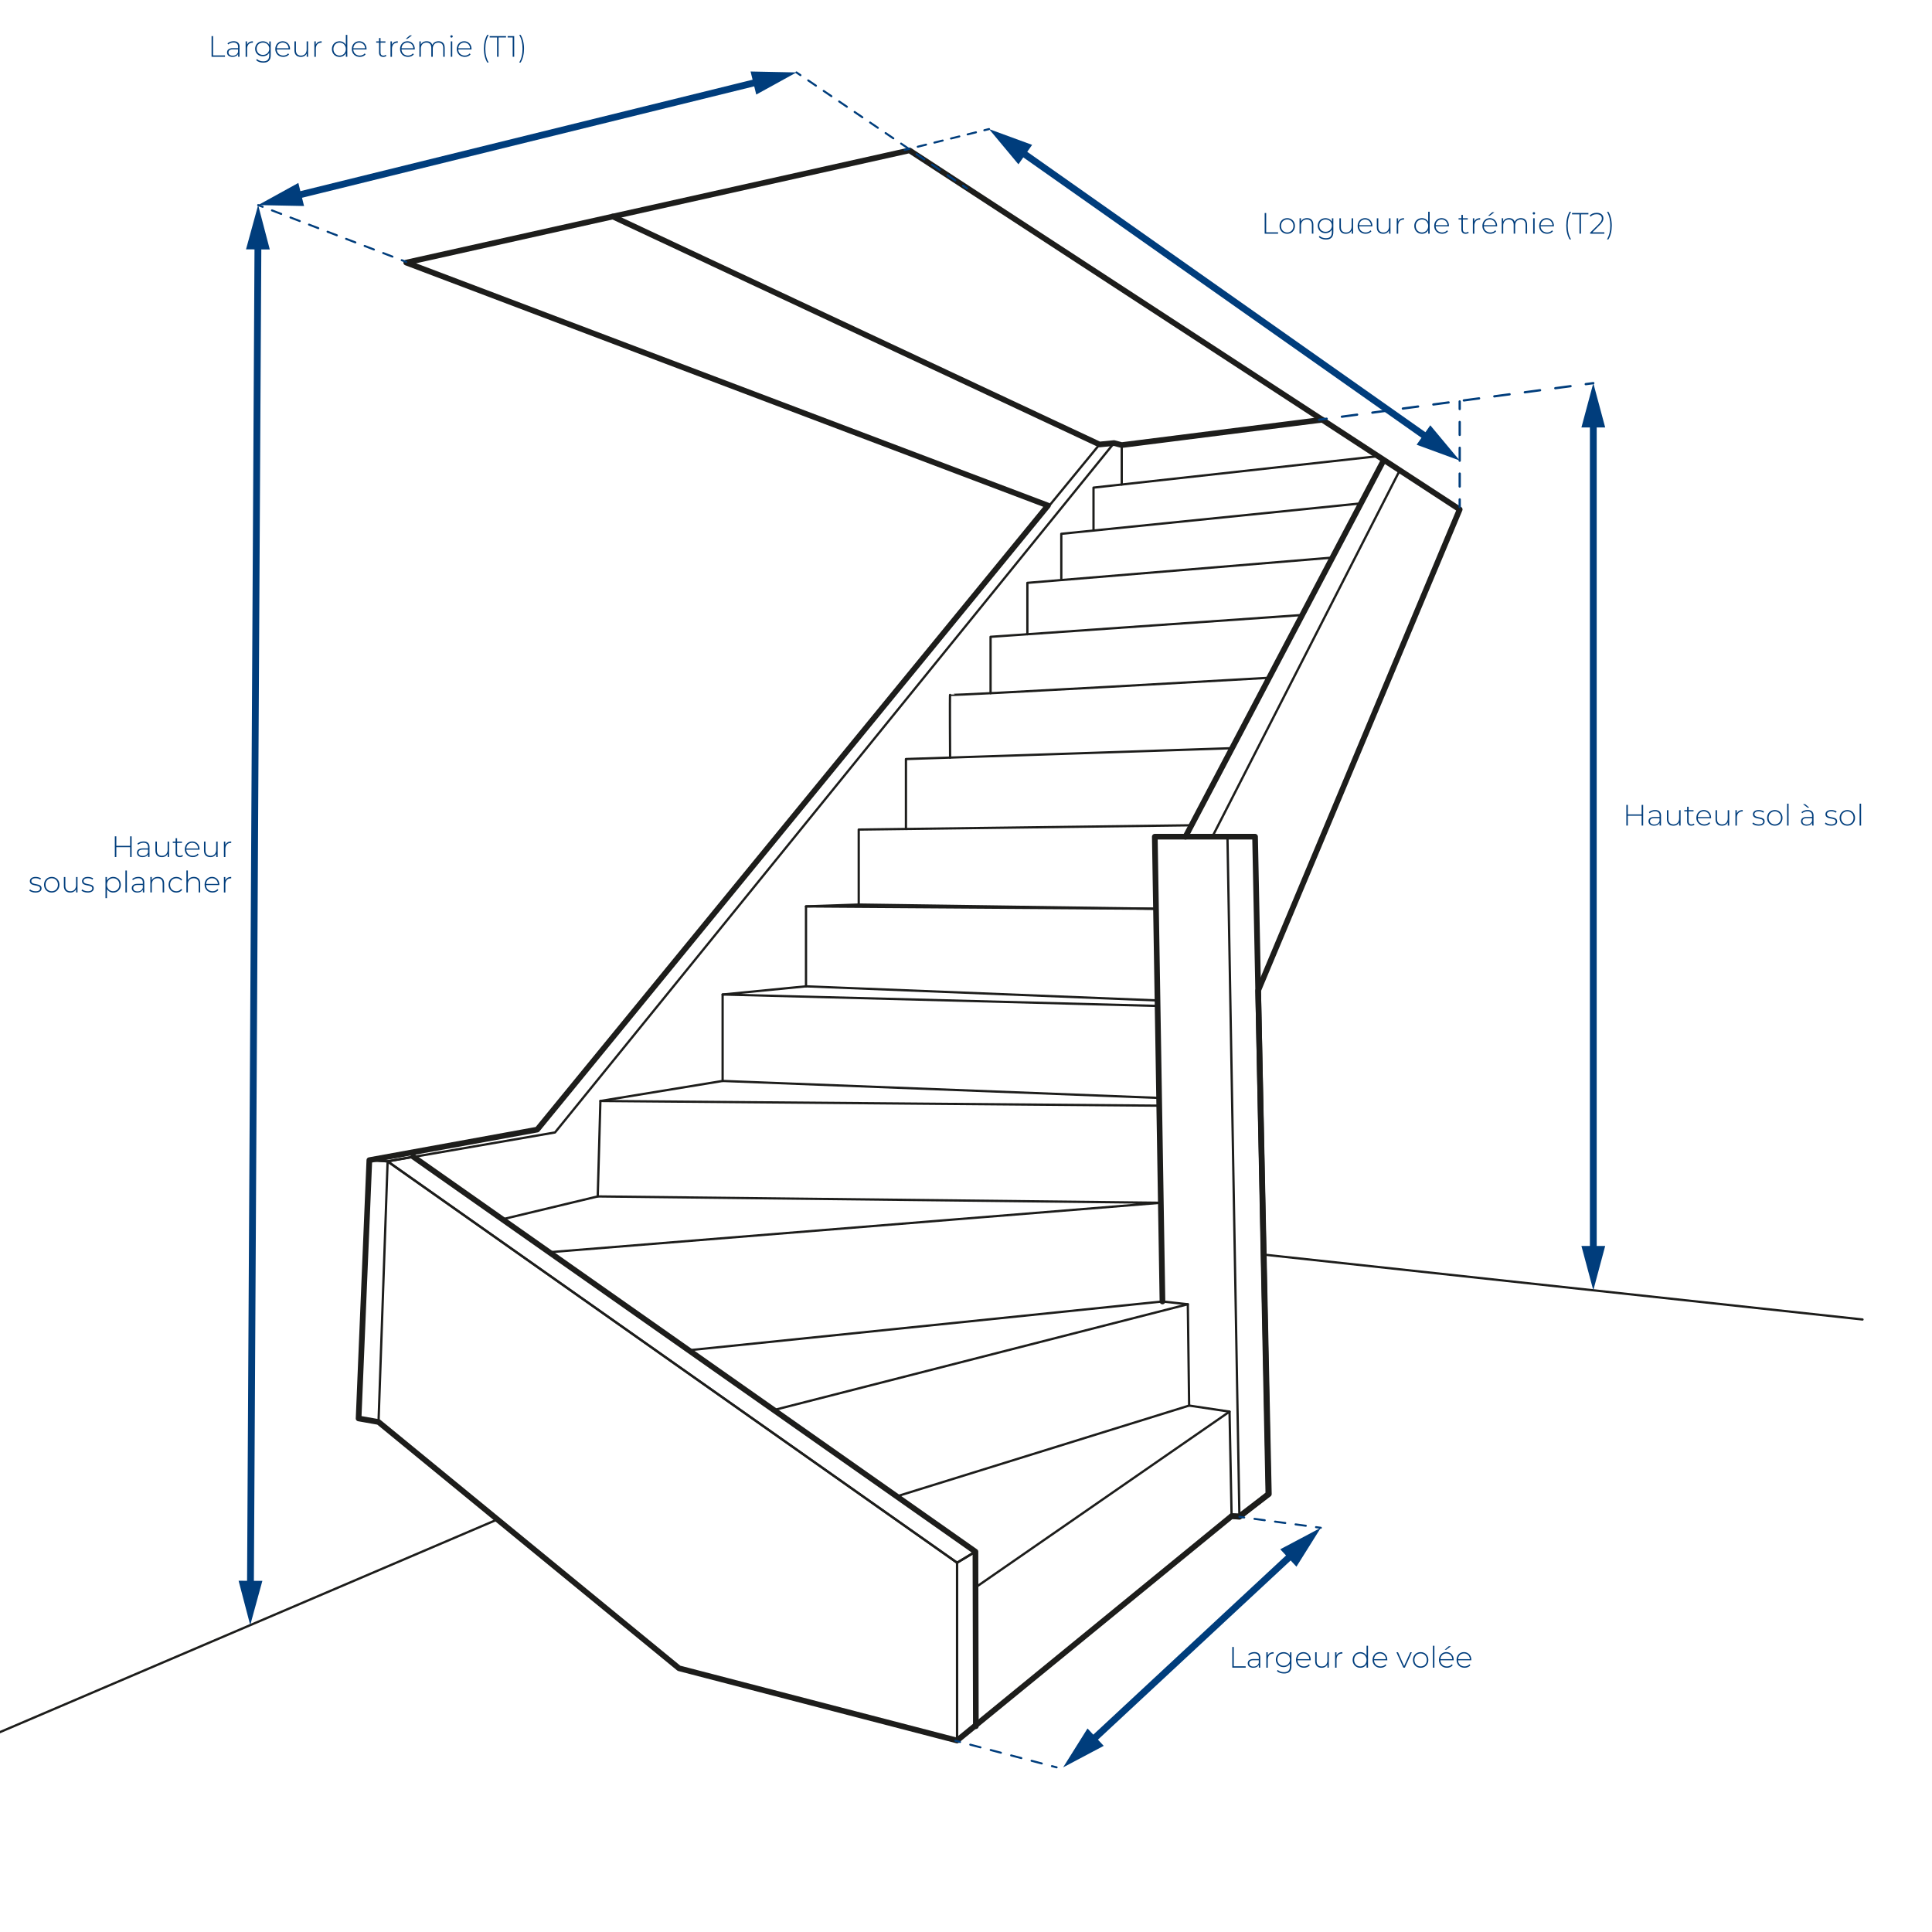 <?xml version="1.0" encoding="UTF-8"?>
<svg xmlns="http://www.w3.org/2000/svg" viewBox="0 0 850.39 850.39">
  <defs>
    <style>
      .cls-1 {
        stroke-width: 2.5px;
      }

      .cls-1, .cls-2, .cls-3, .cls-4, .cls-5, .cls-6, .cls-7, .cls-8, .cls-9, .cls-10, .cls-11, .cls-12 {
        fill: none;
        stroke-linecap: round;
        stroke-linejoin: round;
      }

      .cls-1, .cls-5 {
        stroke: #1d1d1b;
      }

      .cls-2 {
        stroke-dasharray: 0 0 4.65 4.65;
      }

      .cls-2, .cls-3, .cls-4, .cls-6, .cls-7, .cls-8, .cls-9, .cls-10, .cls-11, .cls-12 {
        stroke: #003d7c;
      }

      .cls-2, .cls-7, .cls-8, .cls-9, .cls-11, .cls-12 {
        stroke-width: .89px;
      }

      .cls-4 {
        stroke-width: 3px;
      }

      .cls-6 {
        stroke-dasharray: 0 0 5.68 5.68;
      }

      .cls-7 {
        stroke-dasharray: 0 0 4.12 4.12;
      }

      .cls-13 {
        fill: #003d7c;
        stroke-width: 0px;
      }

      .cls-9 {
        stroke-dasharray: 0 0 4.56 4.56;
      }

      .cls-10 {
        stroke-dasharray: 0 0 6.77 6.77;
      }

      .cls-11 {
        stroke-dasharray: 0 0 4.37 4.37;
      }

      .cls-12 {
        stroke-dasharray: 0 0 3.77 3.77;
      }
    </style>
  </defs>
  <g id="Calque_2" data-name="Calque 2">
    <g>
      <polygon class="cls-5" points="421.26 766.11 421.26 687.84 170.59 511.19 162.57 510.65 157.84 624.35 166.61 625.9 298.86 734.31 421.26 766.11"/>
      <polygon class="cls-5" points="421.26 766.11 429.53 759.81 429.35 682.98 421.26 687.84 421.26 766.11"/>
      <polygon class="cls-5" points="429.39 698.72 541.19 621.34 542.1 667.33 429.53 759.81 429.39 698.72"/>
      <polyline class="cls-5" points="541.19 621.34 523.41 618.68 394.71 658.64 429.35 682.98 429.39 698.72"/>
      <polygon class="cls-5" points="421.26 687.84 429.35 682.98 181.91 509.13 170.59 511.19 421.26 687.84"/>
      <polygon class="cls-5" points="170.59 511.19 244.3 498.46 490.35 195.01 483.96 195.64 236.47 497.2 162.57 510.65 170.59 511.19"/>
      <polyline class="cls-5" points="340.64 620.65 522.83 574.08 523.41 618.68"/>
      <polyline class="cls-5" points="522.83 574.08 511.67 572.86 303.17 594.33"/>
      <line class="cls-5" x1="545.54" y1="667.64" x2="540.28" y2="368.29"/>
      <polyline class="cls-5" points="241.76 551.18 510.96 529.41 263.1 526.62 221.13 536.68"/>
      <polyline class="cls-5" points="510.25 486.67 264.27 484.61 263.1 526.62"/>
      <polyline class="cls-5" points="264.27 484.61 318.07 475.79 318.07 437.74 354.77 434.14 354.77 398.96 377.98 398.15 377.98 365.14 525.08 363.25"/>
      <line class="cls-5" x1="377.98" y1="398.15" x2="508.82" y2="400"/>
      <line class="cls-5" x1="354.77" y1="398.96" x2="508.82" y2="400"/>
      <line class="cls-5" x1="354.77" y1="434.14" x2="509.49" y2="440.35"/>
      <line class="cls-5" x1="318.07" y1="437.74" x2="509.53" y2="442.77"/>
      <line class="cls-5" x1="318.07" y1="475.79" x2="510.19" y2="483.26"/>
      <polyline class="cls-5" points="553.82 437.24 642.5 224.23 400.3 66.19 178.8 115.58 461.76 222.7"/>
      <line class="cls-5" x1="615.82" y1="207.6" x2="533.8" y2="367.95"/>
      <polyline class="cls-5" points="398.76 364.87 398.76 334.1 542.31 329.32"/>
      <path class="cls-5" d="m418.2,333.45s-.18-28.14,0-27.6,140.42-7.52,140.42-7.52"/>
      <polyline class="cls-5" points="436.01 305.12 436.01 280.3 573.17 270.7"/>
      <polyline class="cls-5" points="452.21 279.17 452.21 256.55 586.48 245.43"/>
      <polyline class="cls-5" points="467.14 255.31 467.14 234.96 599.04 221.57"/>
      <polyline class="cls-5" points="481.32 233.52 481.32 214.63 606.57 200.79"/>
      <polyline class="cls-5" points="493.74 213.25 493.74 195.91 582 184.75"/>
      <line class="cls-5" x1="483.96" y1="195.64" x2="269.72" y2="95.3"/>
      <line class="cls-5" x1="218.95" y1="668.8" x2="-14.35" y2="768.54"/>
      <line class="cls-5" x1="556.2" y1="552.22" x2="819.8" y2="580.78"/>
      <line class="cls-5" x1="170.59" y1="511.87" x2="166.61" y2="625.9"/>
      <polyline class="cls-1" points="582 184.75 493.74 195.91 490.35 195.01 483.96 195.64 269.72 95.3"/>
      <polygon class="cls-1" points="642.5 224.23 400.3 66.19 178.8 115.58 461.27 222.52 236.47 497.2 162.57 510.65 157.84 624.35 166.61 625.9 298.86 734.31 421.26 766.11 542.1 667.33 545.54 667.42 558.5 657.61 553.79 435.99 642.5 224.23"/>
      <polyline class="cls-1" points="429.53 759.81 429.35 682.98 181.91 509.13"/>
      <path class="cls-1" d="m511.67,572.86l-3.37-204.58h44.13l5.85,289.37-12.73,9.99-3.44-.31"/>
      <line class="cls-1" x1="521.79" y1="368.29" x2="608.97" y2="202.71"/>
    </g>
  </g>
  <g id="Calque_5" data-name="Calque 5">
    <g>
      <line class="cls-3" x1="580.6" y1="184.75" x2="583.93" y2="184.31"/>
      <line class="cls-10" x1="590.64" y1="183.41" x2="694.63" y2="169.53"/>
      <line class="cls-3" x1="697.98" y1="169.08" x2="701.31" y2="168.64"/>
    </g>
    <g>
      <line class="cls-8" x1="113.63" y1="90.27" x2="115.62" y2="91.03"/>
      <line class="cls-11" x1="119.7" y1="92.6" x2="174.77" y2="113.73"/>
      <line class="cls-8" x1="176.81" y1="114.52" x2="178.8" y2="115.28"/>
    </g>
    <g>
      <line class="cls-8" x1="420.52" y1="766.2" x2="422.58" y2="766.74"/>
      <line class="cls-2" x1="427.07" y1="767.93" x2="460.77" y2="776.79"/>
      <line class="cls-8" x1="463.02" y1="777.38" x2="465.08" y2="777.92"/>
    </g>
    <g>
      <line class="cls-8" x1="545.54" y1="667.64" x2="547.65" y2="667.93"/>
      <line class="cls-9" x1="552.17" y1="668.54" x2="577" y2="671.88"/>
      <line class="cls-8" x1="579.26" y1="672.19" x2="581.37" y2="672.47"/>
    </g>
    <g>
      <line class="cls-8" x1="350.57" y1="31.88" x2="352.33" y2="33.08"/>
      <line class="cls-7" x1="355.74" y1="35.39" x2="422.16" y2="80.58"/>
      <line class="cls-8" x1="423.87" y1="81.74" x2="425.63" y2="82.94"/>
    </g>
    <g>
      <line class="cls-8" x1="398.23" y1="66" x2="400.29" y2="65.49"/>
      <line class="cls-12" x1="403.96" y1="64.58" x2="431.43" y2="57.78"/>
      <line class="cls-8" x1="433.26" y1="57.32" x2="435.33" y2="56.81"/>
    </g>
    <g>
      <line class="cls-4" x1="701.31" y1="184.59" x2="701.31" y2="551.99"/>
      <polygon class="cls-13" points="696.08 188.15 701.31 168.64 706.54 188.15 696.08 188.15"/>
      <polygon class="cls-13" points="696.08 548.43 701.31 567.94 706.54 548.43 696.08 548.43"/>
    </g>
    <g>
      <line class="cls-4" x1="629.46" y1="193.52" x2="448.37" y2="65.99"/>
      <polygon class="cls-13" points="629.56 187.2 642.5 202.71 623.54 195.75 629.56 187.2"/>
      <polygon class="cls-13" points="454.3 63.77 435.33 56.81 448.27 72.32 454.3 63.77"/>
    </g>
    <g>
      <line class="cls-4" x1="335.09" y1="35.69" x2="129.11" y2="86.45"/>
      <polygon class="cls-13" points="330.37 31.47 350.57 31.88 332.87 41.62 330.37 31.47"/>
      <polygon class="cls-13" points="131.32 80.52 113.63 90.27 133.83 90.68 131.32 80.52"/>
    </g>
    <g>
      <line class="cls-4" x1="113.54" y1="106.21" x2="110.23" y2="699.37"/>
      <polygon class="cls-13" points="108.29 109.75 113.63 90.27 118.75 109.81 108.29 109.75"/>
      <polygon class="cls-13" points="105.02 695.78 110.14 715.32 115.48 695.83 105.02 695.78"/>
    </g>
    <g>
      <line class="cls-3" x1="642.5" y1="223.18" x2="642.5" y2="219.82"/>
      <line class="cls-6" x1="642.5" y1="214.14" x2="642.5" y2="182.89"/>
      <line class="cls-3" x1="642.5" y1="180.05" x2="642.5" y2="176.7"/>
    </g>
    <g>
      <line class="cls-4" x1="479.63" y1="767.06" x2="569.69" y2="683.33"/>
      <polygon class="cls-13" points="485.81 768.46 467.95 777.92 478.68 760.8 485.81 768.46"/>
      <polygon class="cls-13" points="570.64 689.59 581.37 672.47 563.52 681.93 570.64 689.59"/>
    </g>
  </g>
  <g id="Calque_4" data-name="Calque 4">
    <g>
      <path class="cls-13" d="m93.12,15.89h.66v8.5h5.24v.6h-5.9v-9.1Z"/>
      <path class="cls-13" d="m105.43,20.69v4.3h-.62v-1.21c-.43.78-1.26,1.26-2.44,1.26-1.52,0-2.44-.78-2.44-1.94,0-1.03.65-1.9,2.54-1.9h2.33v-.55c0-1.26-.69-1.94-2.01-1.94-.94,0-1.78.35-2.34.86l-.32-.47c.68-.6,1.66-.96,2.72-.96,1.68,0,2.61.86,2.61,2.54Zm-.65,2.3v-1.27h-2.31c-1.4,0-1.9.58-1.9,1.37,0,.88.69,1.43,1.88,1.43s1.94-.55,2.33-1.52Z"/>
      <path class="cls-13" d="m111.32,18.16v.64c-.05,0-.1-.01-.16-.01-1.51,0-2.4,1-2.4,2.68v3.54h-.65v-6.79h.62v1.48c.42-.99,1.31-1.53,2.59-1.53Z"/>
      <path class="cls-13" d="m119.16,18.21v6.06c0,2.28-1.1,3.3-3.29,3.3-1.23,0-2.42-.39-3.11-1.08l.35-.49c.68.62,1.65.99,2.74.99,1.81,0,2.65-.83,2.65-2.64v-1.14c-.56.99-1.6,1.55-2.82,1.55-1.92,0-3.38-1.37-3.38-3.3s1.46-3.29,3.38-3.29c1.25,0,2.3.57,2.85,1.59v-1.53h.62Zm-.64,3.24c0-1.6-1.17-2.7-2.78-2.7s-2.77,1.1-2.77,2.7,1.17,2.72,2.77,2.72,2.78-1.12,2.78-2.72Z"/>
      <path class="cls-13" d="m127.65,21.76h-5.84c.07,1.61,1.25,2.7,2.87,2.7.86,0,1.65-.31,2.17-.95l.38.43c-.6.73-1.53,1.1-2.56,1.1-2.05,0-3.5-1.43-3.5-3.45s1.39-3.44,3.25-3.44,3.24,1.4,3.24,3.42c0,.05-.01.12-.01.18Zm-5.82-.51h5.2c-.09-1.47-1.16-2.52-2.6-2.52s-2.5,1.04-2.6,2.52Z"/>
      <path class="cls-13" d="m135.61,18.21v6.79h-.62v-1.46c-.44.95-1.37,1.51-2.56,1.51-1.73,0-2.83-.97-2.83-2.87v-3.96h.65v3.91c0,1.53.82,2.34,2.24,2.34,1.53,0,2.48-1.03,2.48-2.64v-3.61h.65Z"/>
      <path class="cls-13" d="m141.58,18.16v.64c-.05,0-.1-.01-.16-.01-1.51,0-2.4,1-2.4,2.68v3.54h-.65v-6.79h.62v1.48c.42-.99,1.31-1.53,2.59-1.53Z"/>
      <path class="cls-13" d="m152.87,15.35v9.65h-.64v-1.6c-.53,1.05-1.56,1.65-2.78,1.65-1.91,0-3.35-1.42-3.35-3.45s1.44-3.44,3.35-3.44c1.21,0,2.22.6,2.77,1.62v-4.43h.65Zm-.65,6.25c0-1.7-1.17-2.86-2.73-2.86s-2.73,1.16-2.73,2.86,1.17,2.86,2.73,2.86,2.73-1.16,2.73-2.86Z"/>
      <path class="cls-13" d="m161.34,21.76h-5.84c.07,1.61,1.25,2.7,2.87,2.7.86,0,1.65-.31,2.17-.95l.38.43c-.6.73-1.53,1.1-2.56,1.1-2.05,0-3.5-1.43-3.5-3.45s1.39-3.44,3.25-3.44,3.24,1.4,3.24,3.42c0,.05-.01.12-.01.18Zm-5.82-.51h5.2c-.09-1.47-1.16-2.52-2.6-2.52s-2.5,1.04-2.6,2.52Z"/>
      <path class="cls-13" d="m170.08,24.57c-.34.33-.88.48-1.39.48-1.2,0-1.85-.7-1.85-1.85v-4.43h-1.25v-.56h1.25v-1.48h.65v1.48h2.16v.56h-2.16v4.37c0,.87.43,1.35,1.26,1.35.4,0,.78-.13,1.05-.38l.27.46Z"/>
      <path class="cls-13" d="m175.1,18.16v.64c-.05,0-.1-.01-.16-.01-1.51,0-2.41,1-2.41,2.68v3.54h-.65v-6.79h.62v1.48c.42-.99,1.31-1.53,2.59-1.53Z"/>
      <path class="cls-13" d="m182.56,21.76h-5.84c.07,1.61,1.25,2.7,2.87,2.7.86,0,1.65-.31,2.17-.95l.38.43c-.6.73-1.53,1.1-2.56,1.1-2.05,0-3.5-1.43-3.5-3.45s1.39-3.44,3.25-3.44,3.24,1.4,3.24,3.42c0,.05-.01.12-.01.18Zm-5.82-.51h5.2c-.09-1.47-1.16-2.52-2.6-2.52s-2.5,1.04-2.6,2.52Zm2.56-4.15h-.7l1.81-1.53h.94l-2.04,1.53Z"/>
      <path class="cls-13" d="m195.74,21.03v3.96h-.65v-3.91c0-1.53-.79-2.34-2.12-2.34-1.53,0-2.48,1.03-2.48,2.64v3.61h-.65v-3.91c0-1.53-.79-2.34-2.12-2.34-1.53,0-2.48,1.03-2.48,2.64v3.61h-.65v-6.79h.62v1.46c.44-.95,1.37-1.51,2.6-1.51s2.12.56,2.48,1.64c.44-.99,1.43-1.64,2.74-1.64,1.64,0,2.7.97,2.7,2.87Z"/>
      <path class="cls-13" d="m198.21,16.04c0-.29.23-.53.53-.53s.53.23.53.52c0,.3-.23.53-.53.53s-.53-.23-.53-.52Zm.21,2.17h.65v6.79h-.65v-6.79Z"/>
      <path class="cls-13" d="m207.54,21.76h-5.84c.06,1.61,1.25,2.7,2.87,2.7.86,0,1.65-.31,2.17-.95l.38.43c-.6.73-1.53,1.1-2.56,1.1-2.05,0-3.5-1.43-3.5-3.45s1.39-3.44,3.25-3.44,3.24,1.4,3.24,3.42c0,.05-.01.12-.01.18Zm-5.82-.51h5.2c-.09-1.47-1.16-2.52-2.6-2.52s-2.5,1.04-2.6,2.52Z"/>
      <path class="cls-13" d="m212.99,21.43c0-2.4.53-4.55,1.48-6.08h.62c-1.01,1.73-1.47,3.73-1.47,6.08s.46,4.36,1.47,6.08h-.62c-.95-1.57-1.48-3.68-1.48-6.08Z"/>
      <path class="cls-13" d="m218.81,16.49h-3.28v-.6h7.21v.6h-3.28v8.5h-.66v-8.5Z"/>
      <path class="cls-13" d="m226.33,15.89v9.1h-.66v-8.5h-2.22v-.6h2.89Z"/>
      <path class="cls-13" d="m228.54,27.52c1.01-1.73,1.46-3.73,1.46-6.08s-.44-4.35-1.46-6.08h.61c.96,1.53,1.5,3.68,1.5,6.08s-.53,4.51-1.5,6.08h-.61Z"/>
    </g>
    <g>
      <path class="cls-13" d="m556.66,93.76h.66v8.5h5.24v.6h-5.9v-9.1Z"/>
      <path class="cls-13" d="m563.2,99.46c0-2.01,1.44-3.44,3.39-3.44s3.39,1.43,3.39,3.44-1.44,3.45-3.39,3.45-3.39-1.43-3.39-3.45Zm6.12,0c0-1.7-1.17-2.86-2.73-2.86s-2.73,1.16-2.73,2.86,1.17,2.86,2.73,2.86,2.73-1.16,2.73-2.86Z"/>
      <path class="cls-13" d="m578.08,98.89v3.96h-.65v-3.91c0-1.53-.82-2.34-2.2-2.34-1.6,0-2.57,1.03-2.57,2.64v3.61h-.65v-6.79h.62v1.47c.46-.95,1.4-1.52,2.69-1.52,1.65,0,2.76.97,2.76,2.87Z"/>
      <path class="cls-13" d="m586.88,96.07v6.06c0,2.28-1.1,3.3-3.29,3.3-1.23,0-2.42-.39-3.11-1.08l.35-.49c.68.62,1.65.99,2.74.99,1.81,0,2.65-.83,2.65-2.64v-1.14c-.56.99-1.6,1.55-2.82,1.55-1.92,0-3.38-1.37-3.38-3.3s1.46-3.29,3.38-3.29c1.25,0,2.3.57,2.85,1.59v-1.53h.62Zm-.64,3.24c0-1.6-1.17-2.7-2.78-2.7s-2.77,1.1-2.77,2.7,1.17,2.72,2.77,2.72,2.78-1.12,2.78-2.72Z"/>
      <path class="cls-13" d="m595.57,96.07v6.79h-.62v-1.46c-.44.95-1.37,1.51-2.56,1.51-1.73,0-2.83-.97-2.83-2.87v-3.96h.65v3.91c0,1.53.82,2.34,2.24,2.34,1.53,0,2.48-1.03,2.48-2.64v-3.61h.65Z"/>
      <path class="cls-13" d="m604.06,99.62h-5.84c.07,1.61,1.25,2.7,2.87,2.7.86,0,1.65-.31,2.17-.95l.38.43c-.6.73-1.53,1.1-2.56,1.1-2.05,0-3.5-1.43-3.5-3.45s1.39-3.44,3.25-3.44,3.24,1.4,3.24,3.42c0,.05-.01.12-.01.18Zm-5.82-.51h5.2c-.09-1.47-1.16-2.52-2.6-2.52s-2.5,1.04-2.6,2.52Z"/>
      <path class="cls-13" d="m612.03,96.07v6.79h-.62v-1.46c-.44.95-1.37,1.51-2.56,1.51-1.73,0-2.83-.97-2.83-2.87v-3.96h.65v3.91c0,1.53.82,2.34,2.24,2.34,1.53,0,2.48-1.03,2.48-2.64v-3.61h.65Z"/>
      <path class="cls-13" d="m618,96.02v.64c-.05,0-.1-.01-.16-.01-1.51,0-2.41,1-2.41,2.68v3.54h-.65v-6.79h.62v1.48c.42-.99,1.31-1.53,2.59-1.53Z"/>
      <path class="cls-13" d="m629.28,93.21v9.65h-.64v-1.6c-.53,1.05-1.56,1.65-2.78,1.65-1.91,0-3.35-1.42-3.35-3.45s1.44-3.44,3.35-3.44c1.21,0,2.22.6,2.77,1.62v-4.43h.65Zm-.65,6.25c0-1.7-1.17-2.86-2.73-2.86s-2.73,1.16-2.73,2.86,1.17,2.86,2.73,2.86,2.73-1.16,2.73-2.86Z"/>
      <path class="cls-13" d="m637.76,99.62h-5.84c.07,1.61,1.25,2.7,2.87,2.7.86,0,1.65-.31,2.17-.95l.38.43c-.6.73-1.53,1.1-2.56,1.1-2.05,0-3.5-1.43-3.5-3.45s1.39-3.44,3.25-3.44,3.24,1.4,3.24,3.42c0,.05-.01.12-.01.18Zm-5.82-.51h5.2c-.09-1.47-1.16-2.52-2.6-2.52s-2.5,1.04-2.6,2.52Z"/>
      <path class="cls-13" d="m646.49,102.43c-.34.33-.88.48-1.39.48-1.2,0-1.85-.7-1.85-1.85v-4.43h-1.25v-.56h1.25v-1.48h.65v1.48h2.16v.56h-2.16v4.37c0,.87.43,1.35,1.26,1.35.4,0,.78-.13,1.05-.38l.27.46Z"/>
      <path class="cls-13" d="m651.51,96.02v.64c-.05,0-.1-.01-.16-.01-1.51,0-2.4,1-2.4,2.68v3.54h-.65v-6.79h.62v1.48c.42-.99,1.31-1.53,2.59-1.53Z"/>
      <path class="cls-13" d="m658.97,99.62h-5.84c.07,1.61,1.25,2.7,2.87,2.7.86,0,1.65-.31,2.17-.95l.38.43c-.6.73-1.53,1.1-2.56,1.1-2.05,0-3.5-1.43-3.5-3.45s1.39-3.44,3.25-3.44,3.24,1.4,3.24,3.42c0,.05-.01.12-.01.18Zm-5.82-.51h5.2c-.09-1.47-1.16-2.52-2.6-2.52s-2.5,1.04-2.6,2.52Zm2.56-4.15h-.7l1.81-1.53h.94l-2.04,1.53Z"/>
      <path class="cls-13" d="m672.16,98.89v3.96h-.65v-3.91c0-1.53-.79-2.34-2.12-2.34-1.53,0-2.48,1.03-2.48,2.64v3.61h-.65v-3.91c0-1.53-.79-2.34-2.12-2.34-1.53,0-2.48,1.03-2.48,2.64v3.61h-.65v-6.79h.62v1.46c.44-.95,1.37-1.51,2.6-1.51s2.12.56,2.48,1.64c.44-.99,1.43-1.64,2.74-1.64,1.64,0,2.7.97,2.7,2.87Z"/>
      <path class="cls-13" d="m674.63,93.9c0-.29.23-.53.53-.53s.53.23.53.52c0,.3-.23.53-.53.53s-.53-.23-.53-.52Zm.21,2.17h.65v6.79h-.65v-6.79Z"/>
      <path class="cls-13" d="m683.96,99.62h-5.84c.07,1.61,1.25,2.7,2.87,2.7.86,0,1.65-.31,2.17-.95l.38.43c-.6.73-1.53,1.1-2.56,1.1-2.05,0-3.5-1.43-3.5-3.45s1.39-3.44,3.25-3.44,3.24,1.4,3.24,3.42c0,.05-.01.12-.01.18Zm-5.82-.51h5.2c-.09-1.47-1.16-2.52-2.6-2.52s-2.5,1.04-2.6,2.52Z"/>
      <path class="cls-13" d="m689.41,99.29c0-2.4.53-4.55,1.48-6.08h.62c-1.01,1.73-1.47,3.73-1.47,6.08s.46,4.36,1.47,6.08h-.62c-.95-1.57-1.48-3.68-1.48-6.08Z"/>
      <path class="cls-13" d="m695.23,94.35h-3.28v-.6h7.21v.6h-3.28v8.5h-.66v-8.5Z"/>
      <path class="cls-13" d="m706.18,102.26v.6h-6.25v-.47l3.85-3.82c1.08-1.08,1.29-1.72,1.29-2.41,0-1.14-.79-1.86-2.3-1.86-1.14,0-1.99.34-2.61,1.05l-.47-.42c.69-.79,1.77-1.25,3.13-1.25,1.78,0,2.93.92,2.93,2.41,0,.87-.29,1.64-1.48,2.82l-3.35,3.34h5.28Z"/>
      <path class="cls-13" d="m707.33,105.38c1.01-1.73,1.46-3.73,1.46-6.08s-.44-4.35-1.46-6.08h.61c.96,1.53,1.5,3.68,1.5,6.08s-.53,4.51-1.5,6.08h-.61Z"/>
    </g>
    <g>
      <path class="cls-13" d="m723.25,354.28v9.1h-.66v-4.33h-6.08v4.33h-.66v-9.1h.66v4.19h6.08v-4.19h.66Z"/>
      <path class="cls-13" d="m731.11,359.08v4.3h-.62v-1.21c-.43.78-1.26,1.26-2.44,1.26-1.52,0-2.44-.78-2.44-1.94,0-1.03.65-1.9,2.54-1.9h2.33v-.55c0-1.26-.69-1.94-2.02-1.94-.94,0-1.78.35-2.34.86l-.33-.47c.68-.6,1.66-.96,2.72-.96,1.68,0,2.61.86,2.61,2.54Zm-.65,2.3v-1.27h-2.31c-1.4,0-1.9.58-1.9,1.37,0,.88.69,1.43,1.89,1.43s1.94-.55,2.33-1.52Z"/>
      <path class="cls-13" d="m739.73,356.6v6.79h-.62v-1.46c-.44.95-1.37,1.51-2.56,1.51-1.73,0-2.83-.97-2.83-2.87v-3.96h.65v3.91c0,1.53.82,2.34,2.24,2.34,1.53,0,2.48-1.03,2.48-2.64v-3.61h.65Z"/>
      <path class="cls-13" d="m745.85,362.95c-.34.33-.88.48-1.39.48-1.2,0-1.85-.7-1.85-1.85v-4.43h-1.25v-.56h1.25v-1.48h.65v1.48h2.16v.56h-2.16v4.37c0,.87.43,1.35,1.26,1.35.4,0,.78-.13,1.05-.38l.27.46Z"/>
      <path class="cls-13" d="m753.15,360.14h-5.84c.07,1.61,1.25,2.7,2.87,2.7.86,0,1.65-.31,2.17-.95l.38.43c-.6.73-1.53,1.1-2.56,1.1-2.05,0-3.5-1.43-3.5-3.45s1.39-3.44,3.25-3.44,3.24,1.4,3.24,3.42c0,.05-.01.12-.01.18Zm-5.82-.51h5.2c-.09-1.47-1.16-2.52-2.6-2.52s-2.5,1.04-2.6,2.52Z"/>
      <path class="cls-13" d="m761.12,356.6v6.79h-.62v-1.46c-.44.95-1.37,1.51-2.56,1.51-1.73,0-2.83-.97-2.83-2.87v-3.96h.65v3.91c0,1.53.82,2.34,2.24,2.34,1.53,0,2.48-1.03,2.48-2.64v-3.61h.65Z"/>
      <path class="cls-13" d="m767.08,356.54v.64c-.05,0-.1-.01-.16-.01-1.51,0-2.41,1-2.41,2.68v3.54h-.65v-6.79h.62v1.48c.42-.99,1.31-1.53,2.59-1.53Z"/>
      <path class="cls-13" d="m771.33,362.56l.3-.52c.52.44,1.44.82,2.44.82,1.43,0,2-.51,2-1.27,0-1.98-4.5-.52-4.5-3.19,0-1.03.86-1.86,2.57-1.86.86,0,1.79.26,2.33.66l-.3.52c-.57-.42-1.31-.61-2.04-.61-1.33,0-1.91.55-1.91,1.27,0,2.04,4.5.6,4.5,3.19,0,1.1-.95,1.86-2.68,1.86-1.12,0-2.18-.38-2.72-.87Z"/>
      <path class="cls-13" d="m777.81,359.99c0-2.01,1.44-3.44,3.39-3.44s3.39,1.43,3.39,3.44-1.44,3.45-3.39,3.45-3.39-1.43-3.39-3.45Zm6.12,0c0-1.7-1.17-2.86-2.73-2.86s-2.73,1.16-2.73,2.86,1.17,2.86,2.73,2.86,2.73-1.16,2.73-2.86Z"/>
      <path class="cls-13" d="m786.61,353.74h.65v9.65h-.65v-9.65Z"/>
      <path class="cls-13" d="m798.24,359.08v4.3h-.62v-1.21c-.43.78-1.26,1.26-2.44,1.26-1.52,0-2.44-.78-2.44-1.94,0-1.03.65-1.9,2.54-1.9h2.33v-.55c0-1.26-.69-1.94-2.02-1.94-.94,0-1.78.35-2.34.86l-.33-.47c.68-.6,1.66-.96,2.72-.96,1.68,0,2.61.86,2.61,2.54Zm-.65,2.3v-1.27h-2.31c-1.4,0-1.9.58-1.9,1.37,0,.88.69,1.43,1.89,1.43s1.94-.55,2.33-1.52Zm-1.95-5.89l-2.04-1.53h.94l1.81,1.53h-.7Z"/>
      <path class="cls-13" d="m803.26,362.56l.3-.52c.52.44,1.44.82,2.44.82,1.43,0,2-.51,2-1.27,0-1.98-4.5-.52-4.5-3.19,0-1.03.86-1.86,2.57-1.86.86,0,1.79.26,2.33.66l-.3.52c-.57-.42-1.31-.61-2.04-.61-1.33,0-1.91.55-1.91,1.27,0,2.04,4.5.6,4.5,3.19,0,1.1-.95,1.86-2.68,1.86-1.12,0-2.18-.38-2.72-.87Z"/>
      <path class="cls-13" d="m809.73,359.99c0-2.01,1.44-3.44,3.39-3.44s3.39,1.43,3.39,3.44-1.44,3.45-3.39,3.45-3.39-1.43-3.39-3.45Zm6.12,0c0-1.7-1.17-2.86-2.73-2.86s-2.73,1.16-2.73,2.86,1.17,2.86,2.73,2.86,2.73-1.16,2.73-2.86Z"/>
      <path class="cls-13" d="m818.53,353.74h.65v9.65h-.65v-9.65Z"/>
    </g>
    <g>
      <path class="cls-13" d="m57.94,368.12v9.1h-.66v-4.33h-6.08v4.33h-.66v-9.1h.66v4.19h6.08v-4.19h.66Z"/>
      <path class="cls-13" d="m65.8,372.92v4.3h-.62v-1.21c-.43.78-1.26,1.26-2.44,1.26-1.52,0-2.44-.78-2.44-1.94,0-1.03.65-1.9,2.54-1.9h2.33v-.55c0-1.26-.69-1.94-2.02-1.94-.94,0-1.78.35-2.34.86l-.33-.47c.68-.6,1.66-.96,2.72-.96,1.68,0,2.61.86,2.61,2.54Zm-.65,2.3v-1.27h-2.31c-1.4,0-1.9.58-1.9,1.37,0,.88.69,1.43,1.89,1.43s1.94-.55,2.33-1.52Z"/>
      <path class="cls-13" d="m74.42,370.43v6.79h-.62v-1.46c-.44.95-1.37,1.51-2.56,1.51-1.73,0-2.83-.97-2.83-2.87v-3.96h.65v3.91c0,1.53.82,2.34,2.24,2.34,1.53,0,2.48-1.03,2.48-2.64v-3.61h.65Z"/>
      <path class="cls-13" d="m80.54,376.79c-.34.33-.88.48-1.39.48-1.2,0-1.85-.7-1.85-1.85v-4.43h-1.25v-.56h1.25v-1.48h.65v1.48h2.16v.56h-2.16v4.37c0,.87.43,1.35,1.26,1.35.4,0,.78-.13,1.05-.38l.27.46Z"/>
      <path class="cls-13" d="m87.83,373.98h-5.84c.07,1.61,1.25,2.7,2.87,2.7.86,0,1.65-.31,2.17-.95l.38.43c-.6.73-1.53,1.1-2.56,1.1-2.05,0-3.5-1.43-3.5-3.45s1.39-3.44,3.25-3.44,3.24,1.4,3.24,3.42c0,.05-.01.12-.01.18Zm-5.82-.51h5.2c-.09-1.47-1.16-2.52-2.6-2.52s-2.5,1.04-2.6,2.52Z"/>
      <path class="cls-13" d="m95.8,370.43v6.79h-.62v-1.46c-.44.95-1.37,1.51-2.56,1.51-1.73,0-2.83-.97-2.83-2.87v-3.96h.65v3.91c0,1.53.82,2.34,2.24,2.34,1.53,0,2.48-1.03,2.48-2.64v-3.61h.65Z"/>
      <path class="cls-13" d="m101.77,370.38v.64c-.05,0-.1-.01-.16-.01-1.51,0-2.41,1-2.41,2.68v3.54h-.65v-6.79h.62v1.48c.42-.99,1.31-1.53,2.59-1.53Z"/>
      <path class="cls-13" d="m12.9,392l.3-.52c.52.44,1.44.82,2.44.82,1.43,0,2-.51,2-1.27,0-1.98-4.5-.52-4.5-3.19,0-1.03.86-1.86,2.57-1.86.86,0,1.79.26,2.33.66l-.3.52c-.57-.42-1.31-.61-2.04-.61-1.33,0-1.91.55-1.91,1.27,0,2.04,4.5.6,4.5,3.19,0,1.1-.95,1.86-2.68,1.86-1.12,0-2.18-.38-2.72-.87Z"/>
      <path class="cls-13" d="m19.38,389.42c0-2.01,1.44-3.44,3.39-3.44s3.39,1.43,3.39,3.44-1.44,3.45-3.39,3.45-3.39-1.43-3.39-3.45Zm6.12,0c0-1.7-1.17-2.86-2.73-2.86s-2.73,1.16-2.73,2.86,1.17,2.86,2.73,2.86,2.73-1.16,2.73-2.86Z"/>
      <path class="cls-13" d="m34.12,386.03v6.79h-.62v-1.46c-.44.95-1.37,1.51-2.56,1.51-1.73,0-2.83-.97-2.83-2.87v-3.96h.65v3.91c0,1.53.82,2.34,2.24,2.34,1.53,0,2.48-1.03,2.48-2.64v-3.61h.65Z"/>
      <path class="cls-13" d="m35.87,392l.3-.52c.52.44,1.44.82,2.44.82,1.43,0,2-.51,2-1.27,0-1.98-4.5-.52-4.5-3.19,0-1.03.86-1.86,2.57-1.86.86,0,1.79.26,2.33.66l-.3.52c-.57-.42-1.31-.61-2.04-.61-1.33,0-1.91.55-1.91,1.27,0,2.04,4.5.6,4.5,3.19,0,1.1-.95,1.86-2.68,1.86-1.12,0-2.18-.38-2.72-.87Z"/>
      <path class="cls-13" d="m53.19,389.42c0,2.04-1.44,3.45-3.35,3.45-1.2,0-2.21-.58-2.76-1.6v4.07h-.65v-9.31h.62v1.6c.53-1.04,1.56-1.65,2.78-1.65,1.91,0,3.35,1.42,3.35,3.44Zm-.65,0c0-1.7-1.18-2.86-2.74-2.86s-2.73,1.16-2.73,2.86,1.17,2.86,2.73,2.86,2.74-1.16,2.74-2.86Z"/>
      <path class="cls-13" d="m55.2,383.17h.65v9.65h-.65v-9.65Z"/>
      <path class="cls-13" d="m63.5,388.52v4.3h-.62v-1.21c-.43.78-1.26,1.26-2.44,1.26-1.52,0-2.44-.78-2.44-1.94,0-1.03.65-1.9,2.54-1.9h2.33v-.55c0-1.26-.69-1.94-2.02-1.94-.94,0-1.78.35-2.34.86l-.33-.47c.68-.6,1.66-.96,2.72-.96,1.68,0,2.61.86,2.61,2.54Zm-.65,2.3v-1.27h-2.31c-1.4,0-1.9.58-1.9,1.37,0,.88.69,1.43,1.89,1.43s1.94-.55,2.33-1.52Z"/>
      <path class="cls-13" d="m72.25,388.85v3.96h-.65v-3.91c0-1.53-.82-2.34-2.2-2.34-1.6,0-2.57,1.03-2.57,2.64v3.61h-.65v-6.79h.62v1.47c.46-.95,1.4-1.52,2.69-1.52,1.65,0,2.76.97,2.76,2.87Z"/>
      <path class="cls-13" d="m74.2,389.42c0-2.03,1.44-3.44,3.43-3.44,1.08,0,2.01.42,2.57,1.25l-.48.35c-.49-.69-1.25-1.01-2.09-1.01-1.6,0-2.77,1.14-2.77,2.86s1.17,2.86,2.77,2.86c.84,0,1.6-.33,2.09-1.01l.48.35c-.56.82-1.49,1.25-2.57,1.25-1.99,0-3.43-1.43-3.43-3.45Z"/>
      <path class="cls-13" d="m88.11,388.85v3.96h-.65v-3.91c0-1.53-.82-2.34-2.2-2.34-1.6,0-2.57,1.03-2.57,2.64v3.61h-.65v-9.65h.65v4.28c.47-.92,1.4-1.47,2.67-1.47,1.65,0,2.76.97,2.76,2.87Z"/>
      <path class="cls-13" d="m96.53,389.58h-5.84c.06,1.61,1.25,2.7,2.87,2.7.86,0,1.65-.31,2.17-.95l.38.43c-.6.73-1.53,1.1-2.56,1.1-2.05,0-3.5-1.43-3.5-3.45s1.39-3.44,3.25-3.44,3.24,1.4,3.24,3.42c0,.05-.01.12-.01.18Zm-5.82-.51h5.2c-.09-1.47-1.16-2.52-2.6-2.52s-2.5,1.04-2.6,2.52Z"/>
      <path class="cls-13" d="m101.77,385.98v.64c-.05,0-.1-.01-.16-.01-1.51,0-2.41,1-2.41,2.68v3.54h-.65v-6.79h.62v1.48c.42-.99,1.31-1.53,2.59-1.53Z"/>
    </g>
    <g>
      <path class="cls-13" d="m542.4,724.93h.66v8.5h5.24v.6h-5.9v-9.1Z"/>
      <path class="cls-13" d="m554.71,729.73v4.3h-.62v-1.21c-.43.78-1.26,1.26-2.44,1.26-1.52,0-2.44-.78-2.44-1.94,0-1.03.65-1.9,2.54-1.9h2.33v-.55c0-1.26-.69-1.94-2.01-1.94-.94,0-1.78.35-2.34.86l-.32-.47c.68-.6,1.66-.96,2.72-.96,1.68,0,2.61.86,2.61,2.54Zm-.65,2.3v-1.27h-2.31c-1.4,0-1.9.58-1.9,1.37,0,.88.69,1.43,1.88,1.43s1.94-.55,2.33-1.52Z"/>
      <path class="cls-13" d="m560.6,727.2v.64c-.05,0-.1-.01-.16-.01-1.51,0-2.41,1-2.41,2.68v3.54h-.65v-6.79h.62v1.48c.42-.99,1.31-1.53,2.59-1.53Z"/>
      <path class="cls-13" d="m568.44,727.25v6.06c0,2.28-1.1,3.3-3.29,3.3-1.24,0-2.42-.39-3.11-1.08l.35-.49c.68.62,1.65.99,2.74.99,1.81,0,2.65-.83,2.65-2.64v-1.14c-.56.99-1.6,1.55-2.82,1.55-1.92,0-3.38-1.37-3.38-3.3s1.46-3.29,3.38-3.29c1.25,0,2.3.57,2.85,1.59v-1.53h.62Zm-.64,3.24c0-1.6-1.17-2.7-2.78-2.7s-2.77,1.1-2.77,2.7,1.17,2.72,2.77,2.72,2.78-1.12,2.78-2.72Z"/>
      <path class="cls-13" d="m576.93,730.8h-5.84c.07,1.61,1.25,2.7,2.87,2.7.86,0,1.65-.31,2.17-.95l.38.43c-.6.73-1.53,1.1-2.56,1.1-2.05,0-3.5-1.43-3.5-3.45s1.39-3.44,3.25-3.44,3.24,1.4,3.24,3.42c0,.05-.01.12-.01.18Zm-5.82-.51h5.2c-.09-1.47-1.16-2.52-2.6-2.52s-2.5,1.04-2.6,2.52Z"/>
      <path class="cls-13" d="m584.9,727.25v6.79h-.62v-1.46c-.44.95-1.37,1.51-2.56,1.51-1.73,0-2.83-.97-2.83-2.87v-3.96h.65v3.91c0,1.53.82,2.34,2.24,2.34,1.53,0,2.48-1.03,2.48-2.64v-3.61h.65Z"/>
      <path class="cls-13" d="m590.87,727.2v.64c-.05,0-.1-.01-.16-.01-1.51,0-2.41,1-2.41,2.68v3.54h-.65v-6.79h.62v1.48c.42-.99,1.31-1.53,2.59-1.53Z"/>
      <path class="cls-13" d="m602.15,724.39v9.65h-.64v-1.6c-.53,1.05-1.56,1.65-2.78,1.65-1.91,0-3.35-1.42-3.35-3.45s1.44-3.44,3.35-3.44c1.21,0,2.22.6,2.77,1.62v-4.43h.65Zm-.65,6.25c0-1.7-1.17-2.86-2.73-2.86s-2.73,1.16-2.73,2.86,1.17,2.86,2.73,2.86,2.73-1.16,2.73-2.86Z"/>
      <path class="cls-13" d="m610.63,730.8h-5.84c.07,1.61,1.25,2.7,2.87,2.7.86,0,1.65-.31,2.17-.95l.38.43c-.6.73-1.53,1.1-2.56,1.1-2.05,0-3.5-1.43-3.5-3.45s1.39-3.44,3.25-3.44,3.24,1.4,3.24,3.42c0,.05-.01.12-.01.18Zm-5.82-.51h5.2c-.09-1.47-1.16-2.52-2.6-2.52s-2.5,1.04-2.6,2.52Z"/>
      <path class="cls-13" d="m621.44,727.25l-3.07,6.79h-.66l-3.06-6.79h.69l2.7,6.07,2.73-6.07h.66Z"/>
      <path class="cls-13" d="m621.92,730.64c0-2.01,1.44-3.44,3.39-3.44s3.39,1.43,3.39,3.44-1.44,3.45-3.39,3.45-3.39-1.43-3.39-3.45Zm6.12,0c0-1.7-1.17-2.86-2.73-2.86s-2.73,1.16-2.73,2.86,1.17,2.86,2.73,2.86,2.73-1.16,2.73-2.86Z"/>
      <path class="cls-13" d="m630.72,724.39h.65v9.65h-.65v-9.65Z"/>
      <path class="cls-13" d="m639.85,730.8h-5.84c.07,1.61,1.25,2.7,2.87,2.7.86,0,1.65-.31,2.17-.95l.38.43c-.6.73-1.53,1.1-2.56,1.1-2.05,0-3.5-1.43-3.5-3.45s1.39-3.44,3.25-3.44,3.24,1.4,3.24,3.42c0,.05-.01.12-.01.18Zm-5.82-.51h5.2c-.09-1.47-1.16-2.52-2.6-2.52s-2.5,1.04-2.6,2.52Zm2.56-4.15h-.7l1.81-1.53h.94l-2.04,1.53Z"/>
      <path class="cls-13" d="m647.61,730.8h-5.84c.07,1.61,1.25,2.7,2.87,2.7.86,0,1.65-.31,2.17-.95l.38.43c-.6.73-1.53,1.1-2.56,1.1-2.05,0-3.5-1.43-3.5-3.45s1.39-3.44,3.25-3.44,3.24,1.4,3.24,3.42c0,.05-.01.12-.01.18Zm-5.82-.51h5.2c-.09-1.47-1.16-2.52-2.6-2.52s-2.5,1.04-2.6,2.52Z"/>
    </g>
  </g>
</svg>